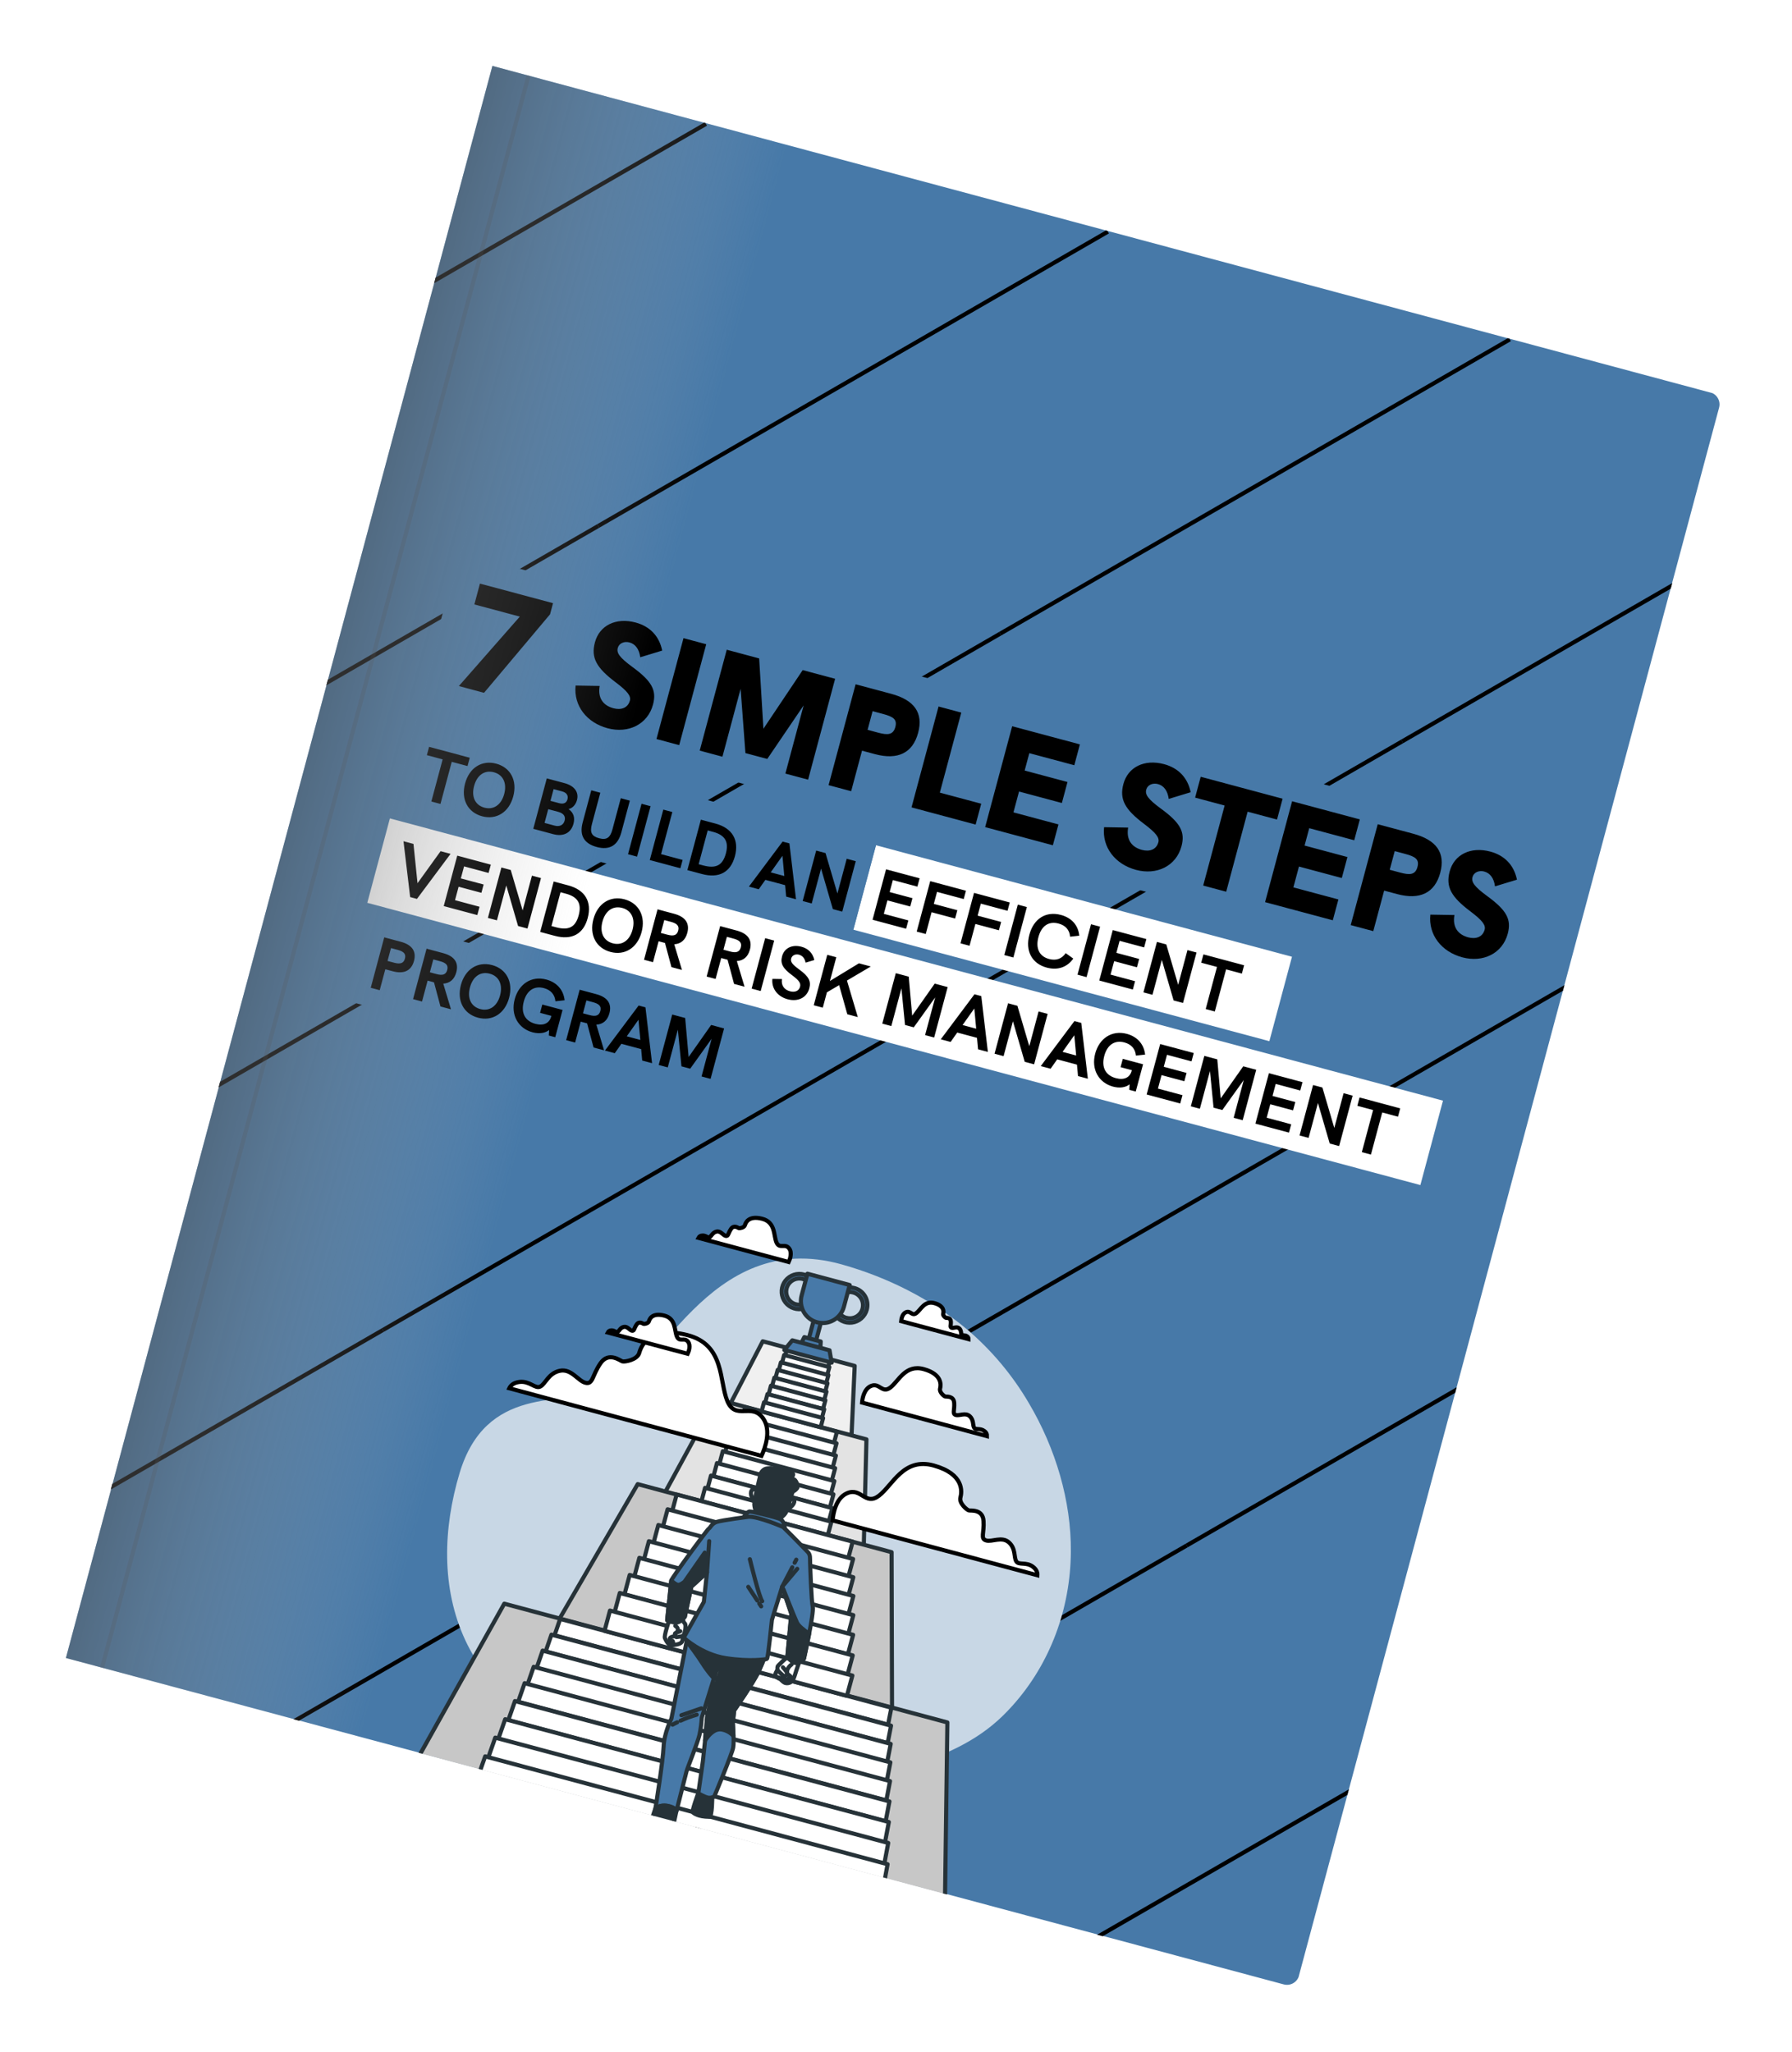 <svg fill="none" height="498" viewBox="0 0 435 498" width="435" xmlns="http://www.w3.org/2000/svg" xmlns:xlink="http://www.w3.org/1999/xlink"><filter id="a" color-interpolation-filters="sRGB" filterUnits="userSpaceOnUse" height="498.369" width="434.086" x="0" y="0"><feFlood flood-opacity="0" result="BackgroundImageFix"/><feColorMatrix in="SourceAlpha" result="hardAlpha" type="matrix" values="0 0 0 0 0 0 0 0 0 0 0 0 0 0 0 0 0 0 127 0"/><feOffset dy="4"/><feGaussianBlur stdDeviation="8"/><feComposite in2="hardAlpha" operator="out"/><feColorMatrix type="matrix" values="0 0 0 0 0 0 0 0 0 0 0 0 0 0 0 0 0 0 0.25 0"/><feBlend in2="BackgroundImageFix" mode="normal" result="effect1_dropShadow"/><feBlend in="SourceGraphic" in2="effect1_dropShadow" mode="normal" result="shape"/></filter><linearGradient id="b" gradientUnits="userSpaceOnUse" x1="86.084" x2="157.797" y1="136.813" y2="156.029"><stop offset="0" stop-color="#5b5b5b" stop-opacity=".5"/><stop offset="1" stop-color="#c4c4c4" stop-opacity="0"/></linearGradient><clipPath id="c"><path d="m0 0h309.091v400h-309.091z" transform="matrix(.966 .259 -.259 .966 119.528 12)"/></clipPath><g clip-path="url(#c)" filter="url(#a)"><path d="m119.528 12 295.631 79.214c1.617.433 2.576 2.095 2.143 3.711l-101.959 380.516c-.433 1.617-2.095 2.576-3.711 2.143l-295.632-79.215z" fill="#4779a8"/><path d="m-30.776 390.205 123.712-71.425" stroke="#000"/><path d="m-4.633 292.639 123.712-71.425" stroke="#000"/><path d="m21.51 195.068 123.712-71.425" stroke="#000"/><path d="m47.654 97.5 123.711-71.425" stroke="#000"/><path d="m164.36 442.492 123.712-71.425" stroke="#000"/><path d="m190.503 344.924 123.712-71.425" stroke="#000"/><path d="m216.647 247.355 123.711-71.425" stroke="#000"/><path d="m242.79 149.787 123.712-71.425" stroke="#000"/><path d="m66.792 416.35 123.711-71.425" stroke="#000"/><path d="m92.935 318.781 123.712-71.425" stroke="#000"/><path d="m119.078 221.213 123.712-71.425" stroke="#000"/><path d="m145.222 123.645 123.712-71.425" stroke="#000"/><path d="m261.928 468.637 123.712-71.425" stroke="#000"/><path d="m288.072 371.066 123.711-71.425" stroke="#000"/><path d="m314.215 273.498 123.712-71.425" stroke="#000"/><path d="m340.358 175.932 123.712-71.425" stroke="#000"/><path d="m249.738 336.494c-3.938-6.726-8.976-12.743-14.905-17.802-8.852-7.446-19.392-12.712-30.504-15.838-32.482-9.126-45.222 28.502-56.664 31.127-11.441 2.626-29.772-1.602-36.105 19.523-3.98 13.288-4.546 27.895 1.45 40.684 5.489 11.712 16.022 19.725 26.716 26.425 12.007 7.523 24.829 15.184 39.316 16.173 14.884 1.007 27.795-7.523 41.42-11.97 8.578-2.805 16.477-6.059 23.031-12.486.784-.77 1.542-1.563 2.273-2.379 9.216-10.25 14.081-23.617 14.181-37.352.102-12.339-3.701-25.121-10.209-36.105z" fill="#4779a8"/><path d="m249.738 336.494c-3.938-6.726-8.976-12.743-14.905-17.802-8.852-7.446-19.392-12.712-30.504-15.838-32.482-9.126-45.222 28.502-56.664 31.127-11.441 2.626-29.772-1.602-36.105 19.523-3.98 13.288-4.546 27.895 1.45 40.684 5.489 11.712 16.022 19.725 26.716 26.425 12.007 7.523 24.829 15.184 39.316 16.173 14.884 1.007 27.795-7.523 41.42-11.97 8.578-2.805 16.477-6.059 23.031-12.486.784-.77 1.542-1.563 2.273-2.379 9.216-10.25 14.081-23.617 14.181-37.352.102-12.339-3.701-25.121-10.209-36.105z" fill="#fff" opacity=".7"/><g stroke="#263238" stroke-linecap="round" stroke-linejoin="round"><path d="m207.471 327.493-22.317-5.979-7.906 15.251 29.444 7.89z" fill="#f0f0f0"/><path d="m210.326 345.311-36.553-9.794-12.316 22.62 48.225 12.922z" fill="#e3e3e3"/><path d="m203.173 343.441-22.267-5.966-.787 2.936 22.268 5.966z" fill="#fff"/><path d="m203.058 346.264-23.467-6.287-.803 2.998 23.466 6.288z" fill="#fff"/><path d="m202.905 349.244-24.668-6.609-.819 3.058 24.667 6.609z" fill="#fff"/><path d="m202.726 352.302-25.866-6.931-.836 3.12 25.866 6.931z" fill="#fff"/><path d="m202.532 355.434-27.067-7.252-.852 3.179 27.067 7.253z" fill="#fff"/><path d="m202.314 358.643-28.268-7.575-.868 3.243 28.267 7.574z" fill="#fff"/><path d="m202.054 362.005-29.468-7.896-.885 3.305 29.467 7.895z" fill="#fff"/><path d="m201.818 365.294-30.668-8.218-.901 3.364 30.668 8.217z" fill="#fff"/><path d="m201.506 325.937-10.407-2.789-.52 1.94 10.407 2.789z" fill="#fff"/><path d="m201.316 327.775-10.969-2.939-.53 1.979 10.968 2.939z" fill="#fff"/><path d="m201.093 329.71-11.527-3.089-.541 2.019 11.527 3.089z" fill="#fff"/><path d="m200.865 331.697-12.091-3.24-.552 2.062 12.09 3.239z" fill="#fff"/><path d="m200.621 333.736-12.652-3.39-.563 2.101 12.652 3.39z" fill="#fff"/><path d="m200.357 335.825-13.211-3.54-.573 2.14 13.211 3.54z" fill="#fff"/><path d="m200.074 338.015-13.774-3.691-.585 2.183 13.774 3.691z" fill="#fff"/><path d="m199.8 340.155-14.333-3.841-.595 2.223 14.332 3.84z" fill="#fff"/><path d="m216.428 372.688-61.628-16.513-19.566 33.671 81.304 21.785z" fill="#c7c7c7"/><path d="m229.969 414.009-107.556-28.82-21.359 38.167 128.329 34.385z" fill="#c7c7c7"/><path d="m215.568 414.552-80.955-21.691 1.36-3.971 80.403 21.544z" fill="#fff"/><path d="m215.466 419.049-83.013-22.243 1.409-4.102 82.434 22.089z" fill="#fff"/><path d="m215.364 423.612-85.104-22.804 1.462-4.232 84.493 22.64z" fill="#fff"/><path d="m215.26 428.239-87.222-23.371 1.512-4.366 86.584 23.2z" fill="#fff"/><path d="m215.154 432.933-89.372-23.947 1.566-4.504 88.701 23.768z" fill="#fff"/><path d="m214.986 438.016-91.601-24.545 1.623-4.65 90.898 24.356z" fill="#fff"/><path d="m214.817 443.175-93.865-25.151 1.68-4.796 93.128 24.953z" fill="#fff"/><path d="m214.645 448.418-96.166-25.767 1.744-4.953 95.389 25.559z" fill="#fff"/><path d="m214.469 453.746-98.501-26.393 1.806-5.109 97.685 26.175z" fill="#fff"/><path d="m206.979 370.141-42.722-11.448-1.151 4.298 42.721 11.447z" fill="#fff"/><path d="m207.085 374.345-45.023-12.064-1.175 4.387 45.023 12.063z" fill="#fff"/><path d="m207.135 378.779-47.329-12.681-1.199 4.475 47.329 12.681z" fill="#fff"/><path d="m207.147 383.324-49.63-13.299-1.223 4.564 49.63 13.298z" fill="#fff"/><path d="m207.136 387.98-51.934-13.916-1.247 4.653 51.935 13.916z" fill="#fff"/><path d="m207.091 392.751-54.236-14.532-1.271 4.744 54.236 14.533z" fill="#fff"/><path d="m206.99 397.744-56.542-15.15-1.295 4.833 56.542 15.15z" fill="#fff"/><path d="m206.911 402.63-58.843-15.767-1.318 4.922 58.842 15.767z" fill="#fff"/><path d="m183.766 357.668s-1.211-.74-1.447.444c-.237 1.185.951 2.331.951 2.331z" fill="#fff"/><path d="m191.822 359.828s1.23-.252.96.758c-.271 1.009-1.7 1.701-1.7 1.701z" fill="#fff"/><path d="m184.463 354.451s-1.399 5.521-1.36 6.614c.039 1.092.617 2.657 1.471 2.886.856.229 3.782.763 4.42.603.5-.19.949-.493 1.314-.884.364-.391.633-.861.785-1.373.333-1.24 1.317-4.296 1.317-4.296.412-.173.772-.449 1.047-.801.495-.615-.32-1.911-.533-2.053-.212-.141-1.002-.6-1.002-.6s.667-.318.617-.747c-.051-.43-1.462-1.058-2.08-1.224-.507-.081-1.025-.049-1.519.094 0 0-2.458-.743-3.483-.021-.296.201-.541.469-.714.782-.172.313-.269.663-.28 1.02z" fill="#263238"/><path d="m190.483 366.694-9.962-2.5s.861-1.349 1.449-1.374c.589-.026 6.203 1.327 7.325 1.797 1.122.469 1.188 2.077 1.188 2.077z" fill="#4779a8"/><path d="m169.492 431.21s-1.628 4.392-1.308 4.629c.321.238 1.254 1.041 4.005 1.073.73.013.712-4.944.712-4.944s-1.934.56-3.409-.758z" fill="#263238"/><path d="m166.919 393.136-3.939 19.959s-1.758 3.405-1.893 6.802c-.135 3.396-1.982 15-1.982 15s.887-.958 2.91-.63c2.024.327 2.2 1.22 2.2 1.22s2.156-8.557 2.419-9.54 2.718-7 3.162-8.922c.292-1.385.48-2.791.563-4.205l3.64-11.743 1.085.15s-3.339 9.576-3.479 11.927c-.14 2.352-.884 9.602-.973 10.21-.089.607-1.12 7.851-1.12 7.851s1.579.916 2.386 1.062c.517.074 1.045-.034 1.492-.305 0 0 4.269-10.172 4.583-11.843.313-1.671-.151-6.014-.063-6.343s.291-2.663.291-2.663 4.811-6.933 6.005-9.563c1.195-2.63 1.575-3.853 1.575-3.853s-8.136-.844-12.006-1.881c-2.375-.649-4.674-1.551-6.856-2.69z" fill="#4779a8"/><path d="m165.208 413.58c1.265-.585 2.573-1.071 3.914-1.453"/><path d="m163.257 414.547s.417-.241 1.127-.575"/><path d="m165.404 412.259 4.848-1.668"/><path d="m185.781 397.707s-8.136-.844-12.006-1.881c-2.375-.649-4.674-1.551-6.856-2.69l-.234 1.188c.905 1.159 2.504 3.265 3.753 5.235 1.474 2.312 2.508 3.396 2.874 3.741l.685-2.216 1.085.149s-3.338 9.576-3.479 11.928c-.061 1.083-.255 3.205-.456 5.241.891-1.393 2.304-2.967 4.047-2.686 1.102.191 2.107.749 2.853 1.582-.058-1.651-.199-3.306-.146-3.504.088-.329.29-2.663.29-2.663s4.812-6.933 6.006-9.563c1.194-2.629 1.584-3.861 1.584-3.861z" fill="#263238"/><path d="m165.648 388.673s.238 1.043.531 1.238c.294.195.304 1.234.045 2.201s-.616.987-.616.987c.09.219.13.455.117.691-.014.236-.081.466-.198.672-.4.64-1.927.749-2.577.808-.65.058-1.304-1.157-1.55-1.741-.245-.583 1.059-4.385 1.059-4.385s2.831.011 3.189-.471z" fill="#fff"/><path d="m165.617 393.101s-1.19.143-1.381.208c-.19.065-.594-.793-.323-.95.398-.184.807-.343 1.224-.479"/><path d="m163.929 390.576s1.06.57.408 1.491"/><path d="m163.954 393.06s-1.243.129-1.358.556c-.115.428.275 1.131.617 1.145.341.014.073-.498.073-.498"/><path d="m191.456 397.952c-.585.397-1.131.849-1.63 1.35-.424.517-1.108.912-1.1 1.316s-.015.701-.015.701-.785.998-.388 1.45c.25.314.59.546.973.666.214.057.889.985 1.51 1.035s1.55.014 2.096-1.799c.546-1.814 1.318-3.855 1.318-3.855s-1.902-.633-2.764-.864z"/><path d="m188.713 401.312s1.205 1.302 1.636 1.418c.431.115.929-.456.691-.855-.302-.437-.633-.854-.992-1.245"/><path d="m192.123 399.975s-1.117.737-1.083 1.899"/><path d="m191.115 402.238s.95.544.917.88c-.034.337-.284.848-.501.789-.216-.058-.227-.466-.227-.466"/><path d="m195.162 398.512c-.436.52-1.029.886-1.689 1.042-1.058.213-2.35-1.462-2.35-1.462l.972-10.452-2.221-6.586-2.496 8.063s-.935 9.381-1.207 9.477c-.273.097-4.1.728-10.001-.187-5.9-.916-10.207-4.977-10.207-4.977l4.892-8.659.765-7.196-3.795 3.473-1.581 7.295s-1.055 1.461-2.202 1.404c-.728-.05-1.44-.24-2.095-.561.003-.009.006-.017.007-.026.013-.047.018-.158.033-.319.019-.07.018-.158.026-.254.018-.147.033-.322.053-.515.019-.192.033-.305.049-.473.017-.168.036-.343.054-.528.28-2.716.735-7.109.782-7.498l.005-.016c.195-.727 8.708-12.352 9.096-12.575.388-.224.681-1.228 1.938-1.642 1.256-.414 7.734-1.247 7.734-1.247 2.43-.1 8.382 2.493 8.382 2.493s2.03 2.038 2.297 2.279c.267.24 3.059 3.142 3.711 3.813.652.672.499 1.544.538 2.636s.295 9.132.639 10.634c.345 1.502-2.129 12.564-2.129 12.564z" fill="#4779a8"/><path d="m167.822 381.057-1.581 7.295s-1.054 1.462-2.202 1.405c-.727-.05-1.439-.241-2.094-.562.003-.008.005-.017.007-.026.012-.046.017-.157.033-.319.018-.069.018-.161.025-.254.018-.146.034-.322.053-.514.02-.192.033-.305.05-.473s.035-.343.053-.529c.28-2.716.735-7.108.783-7.497l.004-.017c.379.373 1.103 1.001 1.66 1.055.424.032 1.059-.376 1.544-.753.13-.198.233-.343.291-.429.667-.939 4.632-6.646 4.632-6.646l.54 4.796z" fill="#263238"/><path d="m172.155 370.004-.537 7.581"/><path d="m192.321 376.364-2.45 4.7 3.653-4.335"/><path d="m193.288 374.507-.391.748"/><path d="m182.023 374.393s2.293 9.424 3.001 10.188"/><path d="m184.304 385.137.466.706"/><path d="m181.639 381.102 2.18 3.305"/><path d="m195.162 398.512s.663-2.972 1.25-6.047c-1.218-.82-2.588-1.877-2.971-2.72-.733-1.606-3.252-8.015-3.252-8.015l-.045.168 1.941 5.739-.975 10.452s1.295 1.676 2.35 1.462c.665-.153 1.262-.517 1.702-1.039z" fill="#263238"/><path d="m159.089 434.888-.769 2.293s-1.566 1.268-1.51 2.203 1.239 1.097 2.956 1.557c1.716.46 3.258-.427 3.549-1.516.292-1.088.887-3.956.887-3.956s-.553-.853-2.199-1.22c-.504-.099-1.022-.093-1.523.017s-.975.322-1.391.622z" fill="#263238"/><path d="m199.781 315.066-1.762-.472-2.011 7.503 1.763.473z" fill="#4779a8"/><path d="m199.063 324.637-5.209-1.395 1.395-2.745 3.978 1.066z" fill="#4779a8"/><path d="m201.874 326.707-11.485-3.078 1.941-2.352 9.036 2.421z" fill="#4779a8"/><path d="m195.208 305.329c-.817-.235-1.684-.22-2.493.04-.809.261-1.521.756-2.047 1.423s-.842 1.476-.907 2.323c-.064.847.124 1.694.543 2.433.418.74 1.047 1.338 1.806 1.719.76.38 1.615.527 2.457.419.843-.107 1.635-.462 2.275-1.021s1.099-1.295 1.319-2.115c.149-.537.191-1.098.123-1.651-.068-.552-.244-1.087-.518-1.571-.275-.485-.642-.912-1.08-1.255-.439-.342-.941-.596-1.478-.744zm-1.938 7.233c-.616-.153-1.172-.485-1.597-.955-.426-.47-.702-1.056-.793-1.684-.091-.627.006-1.267.28-1.839s.712-1.049 1.258-1.371 1.176-.474 1.809-.437c.632.037 1.24.262 1.745.645.504.384.883.909 1.089 1.509.205.6.227 1.247.063 1.86-.213.808-.738 1.5-1.459 1.922-.722.424-1.581.544-2.391.334z" fill="#4779a8"/><path d="m207.459 308.613c-.816-.235-1.684-.221-2.493.039s-1.522.755-2.048 1.422c-.527.666-.843 1.475-.908 2.322-.066.847.123 1.694.541 2.434.418.739 1.047 1.338 1.806 1.719s1.615.527 2.458.421c.842-.107 1.634-.463 2.275-1.021.64-.559 1.099-1.296 1.319-2.116.301-1.083.159-2.242-.395-3.221-.552-.978-1.472-1.698-2.555-1.999zm-1.938 7.234c-.614-.155-1.169-.488-1.593-.957-.424-.47-.699-1.055-.79-1.681-.091-.627.006-1.266.279-1.837.274-.571.71-1.048 1.255-1.371.544-.322 1.172-.475 1.804-.439.632.035 1.24.257 1.745.638.505.382.886.904 1.093 1.503.208.598.233 1.244.072 1.856-.103.403-.286.781-.536 1.114-.251.332-.564.612-.923.823-.358.211-.755.349-1.167.406-.413.058-.832.033-1.235-.072z" fill="#4779a8"/><path d="m198.345 316.897c-1.36-.365-2.52-1.254-3.224-2.474s-.895-2.67-.53-4.03l1.415-5.284 10.259 2.749-1.416 5.284c-.364 1.36-1.254 2.52-2.474 3.224-1.22.705-2.669.895-4.03.531z" fill="#4779a8"/></g><path d="m202.107 364.979c.137-1.563.736-5.378 3.491-6.588 3.481-1.535 4.401 3.159 7.763.596s5.98-9.389 13.344-7.318c7.363 2.072 6.805 6.38 6.434 7.765-.371 1.384 1.573 2.994 2.036 3.118.464.124 3.37-.383 3.576 2.544s-.837 4.308.62 4.747c1.457.44 3.809-1.065 5.54.474 1.73 1.538 1.162 3.659 1.796 4.621.634.964 2.364.042 4.014 1.274.999.746 1.144 1.557 1.104 2.078z" fill="#fff" stroke="#000" stroke-miterlimit="10"/><path d="m218.757 316.622c.046-.513.248-1.767 1.146-2.16 1.148-.507 1.449 1.037 2.553.194 1.103-.843 1.964-3.083 4.382-2.403 2.419.68 2.238 2.094 2.115 2.551-.122.457.519.985.67 1.025.151.041 1.109-.125 1.185.839.076.965-.274 1.414.201 1.563.475.148 1.258-.368 1.828.137.569.505.382 1.205.589 1.522.208.316.777.01 1.32.417.115.072.208.173.272.292.064.12.095.255.091.39z" fill="#fff" stroke="#000" stroke-miterlimit="10"/><path d="m209.262 336.382c.083-.957.459-3.278 2.131-4.01 2.123-.939 2.684 1.928 4.735.363s3.647-5.719 8.141-4.462c4.495 1.258 4.153 3.89 3.926 4.735-.226.845.958 1.829 1.251 1.907.293.079 2.054-.235 2.179 1.55.124 1.784-.508 2.63.373 2.919.882.289 2.324-.65 3.38.289 1.056.938.709 2.234 1.095 2.82s1.439.033 2.449.776c.215.133.391.321.509.544.119.223.176.473.166.725z" fill="#fff" stroke="#000" stroke-miterlimit="10"/><path d="m191.45 302.268c.292-.627.9-2.226.118-3.281-.989-1.358-2.375.234-3.091-1.484-.717-1.718-.214-4.896-3.48-5.729-3.265-.832-4 .934-4.164 1.546-.163.611-1.27.794-1.464.742-.193-.052-1.2-.889-1.925.189-.726 1.078-.63 1.826-1.281 1.676-.65-.15-1.221-1.243-2.22-1.039-.999.205-1.25 1.142-1.703 1.369-.452.228-.92-.51-1.81-.4-.182.004-.36.058-.515.155-.155.096-.281.233-.365.395z" fill="#fff" stroke="#000" stroke-miterlimit="10"/><path d="m184.85 349.311c.821-1.75 2.508-6.189.343-9.17-2.764-3.788-6.637.658-8.641-4.144-2.005-4.801-.599-13.693-9.733-15.999-9.133-2.306-11.183 2.61-11.64 4.317-.458 1.706-3.522 2.228-4.081 2.078s-3.356-2.485-5.378.512c-2.022 2.996-1.763 5.106-3.583 4.678s-3.434-3.493-6.224-2.919c-2.789.574-3.491 3.191-4.758 3.828-1.266.637-2.549-1.416-5.065-1.114-1.528.179-2.179.953-2.458 1.534z" fill="#fff" stroke="#000" stroke-miterlimit="10"/><path d="m166.931 324.542c.257-.555.793-1.962.105-2.904-.877-1.2-2.104.208-2.739-1.315-.634-1.524-.188-4.336-3.082-5.055s-3.538.814-3.687 1.37-1.115.702-1.296.654c-.181-.049-1.061-.785-1.703.163-.642.949-.556 1.613-1.135 1.486s-1.079-1.103-1.963-.92c-.884.182-1.105 1.007-1.508 1.21-.403.202-.807-.449-1.605-.353-.162.005-.321.054-.458.141-.138.087-.249.21-.323.355z" fill="#fff" stroke="#000" stroke-miterlimit="10"/><path d="m313.622 228.189-100.983-27.058-5.49 20.489 100.983 27.059z" fill="#fff"/><path d="m212.639 201.131-111.716-29.934-5.49 20.49 111.716 29.934z" fill="#4779a8"/><path d="m372.899 200.152-261.483-70.064-9.412 35.124 261.483 70.065z" fill="#4779a8"/><path d="m178.625 242.212-95.129-25.489-5.49 20.489 95.129 25.49z" fill="#4779a8"/><path d="m350.278 263.109-255.629-68.496-5.49 20.49 255.629 68.495z" fill="#fff"/><path d="m104.708 190.512 2.213.593 2.739-10.221 3.828 1.025.541-2.019-9.87-2.645-.541 2.02 3.829 1.026zm12.321 3.584c3.477.931 6.531-.98 7.556-4.808 1.031-3.847-.64-7.024-4.135-7.96-3.477-.932-6.531.979-7.561 4.825-1.026 3.829.662 7.011 4.14 7.943zm.56-2.09c-2.231-.598-3.216-2.612-2.505-5.264.715-2.67 2.575-3.922 4.806-3.324 2.23.597 3.21 2.629 2.5 5.281-.706 2.635-2.571 3.904-4.801 3.307zm11.862 5.136 4.812 1.289c2.494.668 4.345-.266 4.947-2.514.409-1.528-.003-2.73-1.193-3.557.993-.262 1.729-1.043 2.035-2.185.517-1.931-.612-3.476-3.053-4.131l-4.268-1.143zm4.172-6.788.762-2.845 2.073.555c1.071.287 1.544.979 1.295 1.91-.245.913-.951 1.232-2.058.935zm-1.435 5.356.894-3.336 2.441.654c1.282.343 1.816 1.089 1.539 2.125-.287 1.071-1.204 1.541-2.433 1.212zm12.663 5.841c3.091.828 5.117-.342 5.969-3.521l2.071-7.727-2.196-.589-2.028 7.57c-.55 2.055-1.438 2.626-3.247 2.142-1.808-.485-2.278-1.402-1.723-3.474l2.028-7.569-2.195-.589-2.094 7.816c-.838 3.126.342 5.117 3.415 5.941zm7.599 1.753 2.195.589 3.28-12.241-2.195-.589zm5.282 1.416 7.429 1.99.541-2.019-5.233-1.403 2.739-10.221-2.196-.588zm9.124 2.445 3.53.945c4.145 1.111 6.963-.412 8.007-4.311 1.064-3.969-.652-6.838-4.709-7.925l-3.548-.95zm2.737-1.432 2.198-8.201 1.317.352c2.897.777 3.854 2.407 3.096 5.235-.772 2.88-2.396 3.744-5.487 2.915zm21.246 7.858 2.389.64-1.603-13.549-1.651-.443-8.179 10.928 2.388.64 1.609-2.279 4.794 1.284zm-3.751-5.881 2.846-4.018.456 4.903zm18.45-3.301-2.259 8.43-2.887-9.808-2.266-.607-3.28 12.24 2.196.589 2.268-8.465 2.86 9.839 2.283.612 3.28-12.241zm6.271 14.8 8.148 2.184.542-2.02-5.954-1.595.875-3.267 5.532 1.483.542-2.02-5.533-1.482.782-2.916 5.953 1.596.541-2.02-8.148-2.183zm10.718 2.873 2.196.588 1.416-5.286 5.708 1.529.541-2.02-5.708-1.529.782-2.915 6.48 1.736.541-2.02-8.676-2.324zm10.634 2.849 2.195.588 1.417-5.286 5.707 1.529.542-2.02-5.708-1.529.781-2.915 6.48 1.736.542-2.019-8.676-2.325zm10.633 2.849 2.196.588 3.28-12.241-2.196-.588zm10.305 3.044c2.617.701 4.927-.054 6.441-2.19l-1.848-1.323c-.941 1.404-2.347 1.874-4.033 1.423-2.353-.631-3.322-2.566-2.583-5.323.734-2.74 2.518-3.918 4.889-3.283 1.668.447 2.66 1.522 2.795 3.196l2.232-.249c-.27-2.576-1.885-4.345-4.467-5.037-3.618-.969-6.6.886-7.649 4.802-1.049 3.917.605 7.014 4.223 7.984zm7.464 1.717 2.195.588 3.28-12.241-2.196-.588zm5.282 1.415 8.149 2.184.541-2.02-5.954-1.595.876-3.267 5.532 1.483.541-2.02-5.532-1.482.781-2.916 5.954 1.596.541-2.02-8.149-2.184zm21.41-7.382-2.258 8.429-2.887-9.808-2.266-.607-3.28 12.241 2.196.588 2.268-8.465 2.86 9.839 2.283.612 3.28-12.241zm4.425 14.305 2.212.593 2.739-10.222 3.829 1.026.541-2.019-9.87-2.645-.541 2.02 3.828 1.026zm-185.725-38.31-5.604 7.778-.982-9.543-2.424-.649 1.62 13.554 1.651.442 8.162-10.933zm.762 13.324 8.149 2.184.541-2.02-5.953-1.595.875-3.267 5.532 1.482.541-2.019-5.532-1.483.781-2.915 5.954 1.595.541-2.019-8.149-2.184zm21.411-7.383-2.259 8.43-2.887-9.809-2.266-.607-3.28 12.241 2.196.588 2.268-8.465 2.86 9.84 2.283.611 3.28-12.241zm2 13.656 3.53.946c4.145 1.11 6.962-.412 8.007-4.311 1.063-3.969-.652-6.838-4.709-7.925l-3.548-.951zm2.737-1.432 2.197-8.201 1.317.353c2.898.776 3.854 2.407 3.097 5.234-.772 2.88-2.396 3.744-5.487 2.916zm14.323 6.285c3.477.932 6.53-.979 7.556-4.808 1.031-3.846-.64-7.023-4.135-7.959-3.478-.932-6.531.979-7.561 4.825-1.026 3.829.662 7.011 4.14 7.942zm.56-2.09c-2.231-.597-3.216-2.612-2.505-5.264.715-2.669 2.575-3.921 4.806-3.324 2.23.598 3.21 2.63 2.5 5.282-.706 2.634-2.571 3.904-4.801 3.306zm16.794 6.458-1.871-6.224c1.589-.101 2.698-1.008 3.169-2.764.588-2.196-.301-3.865-3.217-4.646l-4.004-1.073-3.28 12.241 2.178.584 1.36-5.076.808.217.737.197 1.573 5.862zm-5.124-8.977.838-3.126 1.598.428c1.422.381 2.101.939 1.781 2.133-.32 1.195-1.196 1.374-2.619.993zm20.32 13.049-1.871-6.224c1.589-.101 2.698-1.009 3.169-2.765.588-2.195-.301-3.864-3.217-4.645l-4.004-1.073-3.28 12.241 2.178.583 1.36-5.075.808.216.737.198 1.573 5.861zm-5.124-8.978.838-3.126 1.598.428c1.422.382 2.101.94 1.781 2.134s-1.196 1.374-2.619.993zm6.846 9.439 2.195.588 3.28-12.24-2.195-.589zm8.734 2.585c2.511.673 4.655-.371 5.266-2.654.466-1.739-.145-2.901-2.493-4.603-1.652-1.214-2.126-1.83-1.91-2.638.203-.756 1.025-1.156 1.903-.921.826.221 1.414.906 1.591 1.932l2.127-.635c-.377-1.682-1.474-2.785-3.125-3.228-2.283-.611-4.173.332-4.705 2.316-.476 1.774.188 2.949 2.484 4.637 1.616 1.205 2.107 1.902 1.881 2.745-.277 1.036-1.232 1.439-2.462 1.109-1.422-.381-2.167-1.465-1.934-2.965l-2.324-.039c-.246 2.324 1.26 4.29 3.701 4.944zm17.037 4.321-2.634-8.857 5.791-3.417-2.88-.772-7.041 4.287 1.544-5.76-2.196-.588-3.279 12.241 2.195.588.997-3.723 2.971-1.745 1.985 7.063zm18.669-8.118-5.472 7.776-.833-9.465-3.144-.843-3.28 12.241 2.196.589 2.451-9.15.874 8.892 2.125.57 5.203-7.265-2.452 9.15 2.196.588 3.279-12.241zm10.517 15.938 2.388.64-1.602-13.549-1.651-.443-8.18 10.928 2.388.64 1.609-2.279 4.794 1.284zm-3.752-5.881 2.846-4.018.456 4.903zm18.45-3.3-2.258 8.429-2.887-9.808-2.266-.607-3.28 12.241 2.195.588 2.269-8.465 2.86 9.839 2.283.612 3.28-12.241zm9.57 15.683 2.388.64-1.602-13.549-1.651-.442-8.18 10.928 2.389.64 1.608-2.28 4.795 1.285zm-3.752-5.88 2.847-4.018.455 4.903zm14.623 1.697-.541 2.02 2.74.734-.043.158c-.442 1.651-1.86 2.306-3.827 1.779-2.494-.668-3.573-2.614-2.824-5.406.72-2.687 2.531-3.896 4.884-3.265 1.651.442 2.656 1.539 2.795 3.196l2.232-.249c-.275-2.559-1.938-4.36-4.432-5.028-3.67-.983-6.705 1.14-7.679 4.775-1.04 3.882.899 7.112 4.324 8.029 1.58.424 3.043.232 4.027-.558l-.076 1.335 1.563.419 1.774-6.621zm5.793 8.649 8.149 2.183.541-2.019-5.953-1.596.875-3.266 5.532 1.482.541-2.02-5.532-1.482.781-2.915 5.954 1.595.541-2.02-8.149-2.183zm23.448-6.837-5.472 7.776-.833-9.466-3.143-.842-3.28 12.241 2.195.588 2.452-9.15.873 8.893 2.125.569 5.203-7.264-2.451 9.15 2.195.588 3.28-12.241zm2.947 13.909 8.149 2.184.541-2.02-5.954-1.595.876-3.267 5.532 1.482.541-2.019-5.532-1.483.781-2.915 5.954 1.595.541-2.019-8.149-2.184zm21.411-7.383-2.259 8.43-2.887-9.808-2.266-.608-3.28 12.241 2.196.589 2.268-8.465 2.86 9.839 2.283.611 3.28-12.24zm4.424 14.306 2.212.592 2.739-10.221 3.829 1.026.541-2.02-9.87-2.644-.541 2.019 3.828 1.026zm-240.582-39.889 2.178.583 1.36-5.075 1.827.489c2.705.725 4.501-.149 5.136-2.52.626-2.336-.476-3.911-3.216-4.645l-4.004-1.073zm4.079-6.512.838-3.126 1.598.428c1.563.419 2.078 1.027 1.781 2.134-.296 1.106-1.073 1.406-2.619.992zm15.397 11.73-1.871-6.223c1.589-.102 2.698-1.009 3.169-2.765.588-2.196-.301-3.865-3.217-4.646l-4.004-1.073-3.28 12.241 2.178.584 1.36-5.076.808.217.737.197 1.573 5.862zm-5.124-8.977.838-3.126 1.598.428c1.422.381 2.101.939 1.781 2.134-.32 1.194-1.196 1.373-2.619.992zm11.677 11.016c3.478.931 6.531-.98 7.557-4.809 1.03-3.846-.641-7.023-4.136-7.959-3.477-.932-6.53.979-7.561 4.825-1.025 3.829.663 7.011 4.14 7.943zm.56-2.09c-2.23-.598-3.215-2.613-2.504-5.264.715-2.67 2.575-3.922 4.805-3.324 2.231.597 3.211 2.629 2.501 5.281-.706 2.635-2.571 3.904-4.802 3.307zm15.056-1.105-.541 2.02 2.74.734-.043.158c-.442 1.651-1.86 2.306-3.827 1.779-2.494-.668-3.572-2.614-2.824-5.406.72-2.687 2.531-3.896 4.884-3.265 1.651.442 2.656 1.539 2.796 3.196l2.231-.249c-.275-2.559-1.938-4.36-4.432-5.028-3.67-.983-6.705 1.14-7.679 4.775-1.04 3.882.899 7.112 4.324 8.029 1.58.424 3.043.232 4.027-.558l-.075 1.335 1.563.419 1.774-6.621zm14.996 11.115-1.871-6.224c1.59-.101 2.699-1.009 3.169-2.765.588-2.195-.301-3.864-3.216-4.645l-4.004-1.073-3.28 12.241 2.177.583 1.36-5.075.808.216.738.198 1.573 5.861zm-5.124-8.978.838-3.126 1.598.428c1.423.381 2.101.94 1.781 2.134s-1.196 1.374-2.618.992zm14.382 11.458 2.388.64-1.602-13.549-1.651-.442-8.18 10.928 2.388.64 1.609-2.28 4.794 1.285zm-3.752-5.88 2.846-4.019.456 4.903zm20.488-2.755-5.472 7.776-.833-9.466-3.144-.842-3.28 12.241 2.195.588 2.452-9.15.874 8.893 2.125.569 5.203-7.264-2.452 9.15 2.195.588 3.28-12.241z" fill="#000"/><path d="m116.506 137.628-1.355 5.058 11.029 2.956-14.794 16.854 6.112 1.638 16.021-19.048.725-2.705zm30.982 35.106c4.988 1.337 9.727-.895 11.026-5.742.931-3.477-.284-5.685-5.007-9.134-3.145-2.311-3.868-3.408-3.548-4.602.311-1.16 1.581-1.685 2.846-1.346 1.404.376 2.354 1.609 2.612 3.598l5.328-1.621c-.733-3.585-3.05-5.9-6.457-6.813-4.812-1.289-8.78.735-9.872 4.809-1.007 3.759.372 6.199 5.041 9.709 2.848 2.156 3.747 3.3 3.445 4.424-.498 1.861-2.209 2.344-4 1.864-2.459-.659-3.858-2.464-3.332-5.41l-5.846-.098c-.514 4.869 2.671 8.998 7.764 10.362zm11.869 2.616 5.515 1.477 6.559-24.481-5.514-1.478zm35.497-16.728-9.537 14.235-1.036-17.068-7.868-2.109-6.56 24.482 5.515 1.478 4.414-16.474 1.167 15.598 5.303 1.421 8.828-12.995-4.433 16.544 5.515 1.478 6.56-24.482zm6.282 27.923 5.48 1.468 2.635-9.835 3.126.837c5.585 1.497 9.187-.286 10.495-5.168 1.299-4.848-.915-7.963-6.57-9.478l-8.606-2.306zm9.47-13.425 1.214-4.531 2.564.687c2.424.649 3.454 1.302 2.955 3.163-.527 1.967-1.921 1.97-4.169 1.368zm10.665 18.82 15.56 4.169 1.355-5.058-10.045-2.692 5.205-19.423-5.515-1.478zm17.871 4.788 16.438 4.405 1.356-5.058-10.924-2.927 1.355-5.058 10.397 2.786 1.365-5.093-10.397-2.786 1.129-4.215 10.924 2.927 1.355-5.058-16.438-4.405zm36.633 10.381c4.988 1.336 9.727-.895 11.026-5.742.932-3.478-.284-5.686-5.007-9.135-3.145-2.311-3.868-3.408-3.548-4.602.311-1.159 1.581-1.685 2.846-1.346 1.405.377 2.354 1.61 2.612 3.599l5.328-1.622c-.733-3.584-3.049-5.899-6.456-6.812-4.813-1.289-8.781.734-9.872 4.809-1.007 3.758.372 6.198 5.041 9.708 2.848 2.156 3.746 3.3 3.445 4.424-.499 1.862-2.21 2.345-4.001 1.865-2.459-.659-3.857-2.465-3.332-5.411l-5.846-.098c-.514 4.869 2.671 8.998 7.764 10.363zm16.297 3.802 5.585 1.496 5.204-19.424 7.131 1.911 1.355-5.058-19.881-5.327-1.355 5.058 7.165 1.92zm15.021 4.025 16.438 4.404 1.356-5.058-10.924-2.927 1.355-5.058 10.397 2.786 1.365-5.093-10.397-2.786 1.129-4.215 10.924 2.927 1.355-5.058-16.438-4.404zm20.787 5.569 5.479 1.469 2.636-9.835 3.126.837c5.584 1.497 9.187-.286 10.495-5.168 1.299-4.848-.916-7.963-6.571-9.479l-8.605-2.305zm9.47-13.424 1.214-4.531 2.564.687c2.424.649 3.453 1.302 2.955 3.163-.527 1.967-1.921 1.97-4.169 1.368zm17.627 21.25c4.987 1.336 9.727-.895 11.025-5.742.932-3.478-.283-5.686-5.006-9.135-3.146-2.311-3.868-3.408-3.548-4.602.31-1.159 1.581-1.685 2.845-1.346 1.405.377 2.355 1.61 2.612 3.599l5.329-1.622c-.734-3.584-3.05-5.899-6.457-6.812-4.812-1.289-8.78.734-9.872 4.809-1.007 3.758.372 6.198 5.041 9.708 2.848 2.156 3.746 3.3 3.445 4.424-.499 1.862-2.209 2.345-4.001 1.865-2.458-.659-3.857-2.465-3.331-5.411l-5.847-.098c-.514 4.869 2.672 8.998 7.765 10.363z" fill="#000"/><path d="m191.24 31.215-71.712-19.215-103.528 386.37 71.713 19.216z" fill="url(#b)"/><path d="m128.797 14.486-.976-.261-103.528 386.37.976.261z" fill="#575757" fill-opacity=".2"/></g></svg>